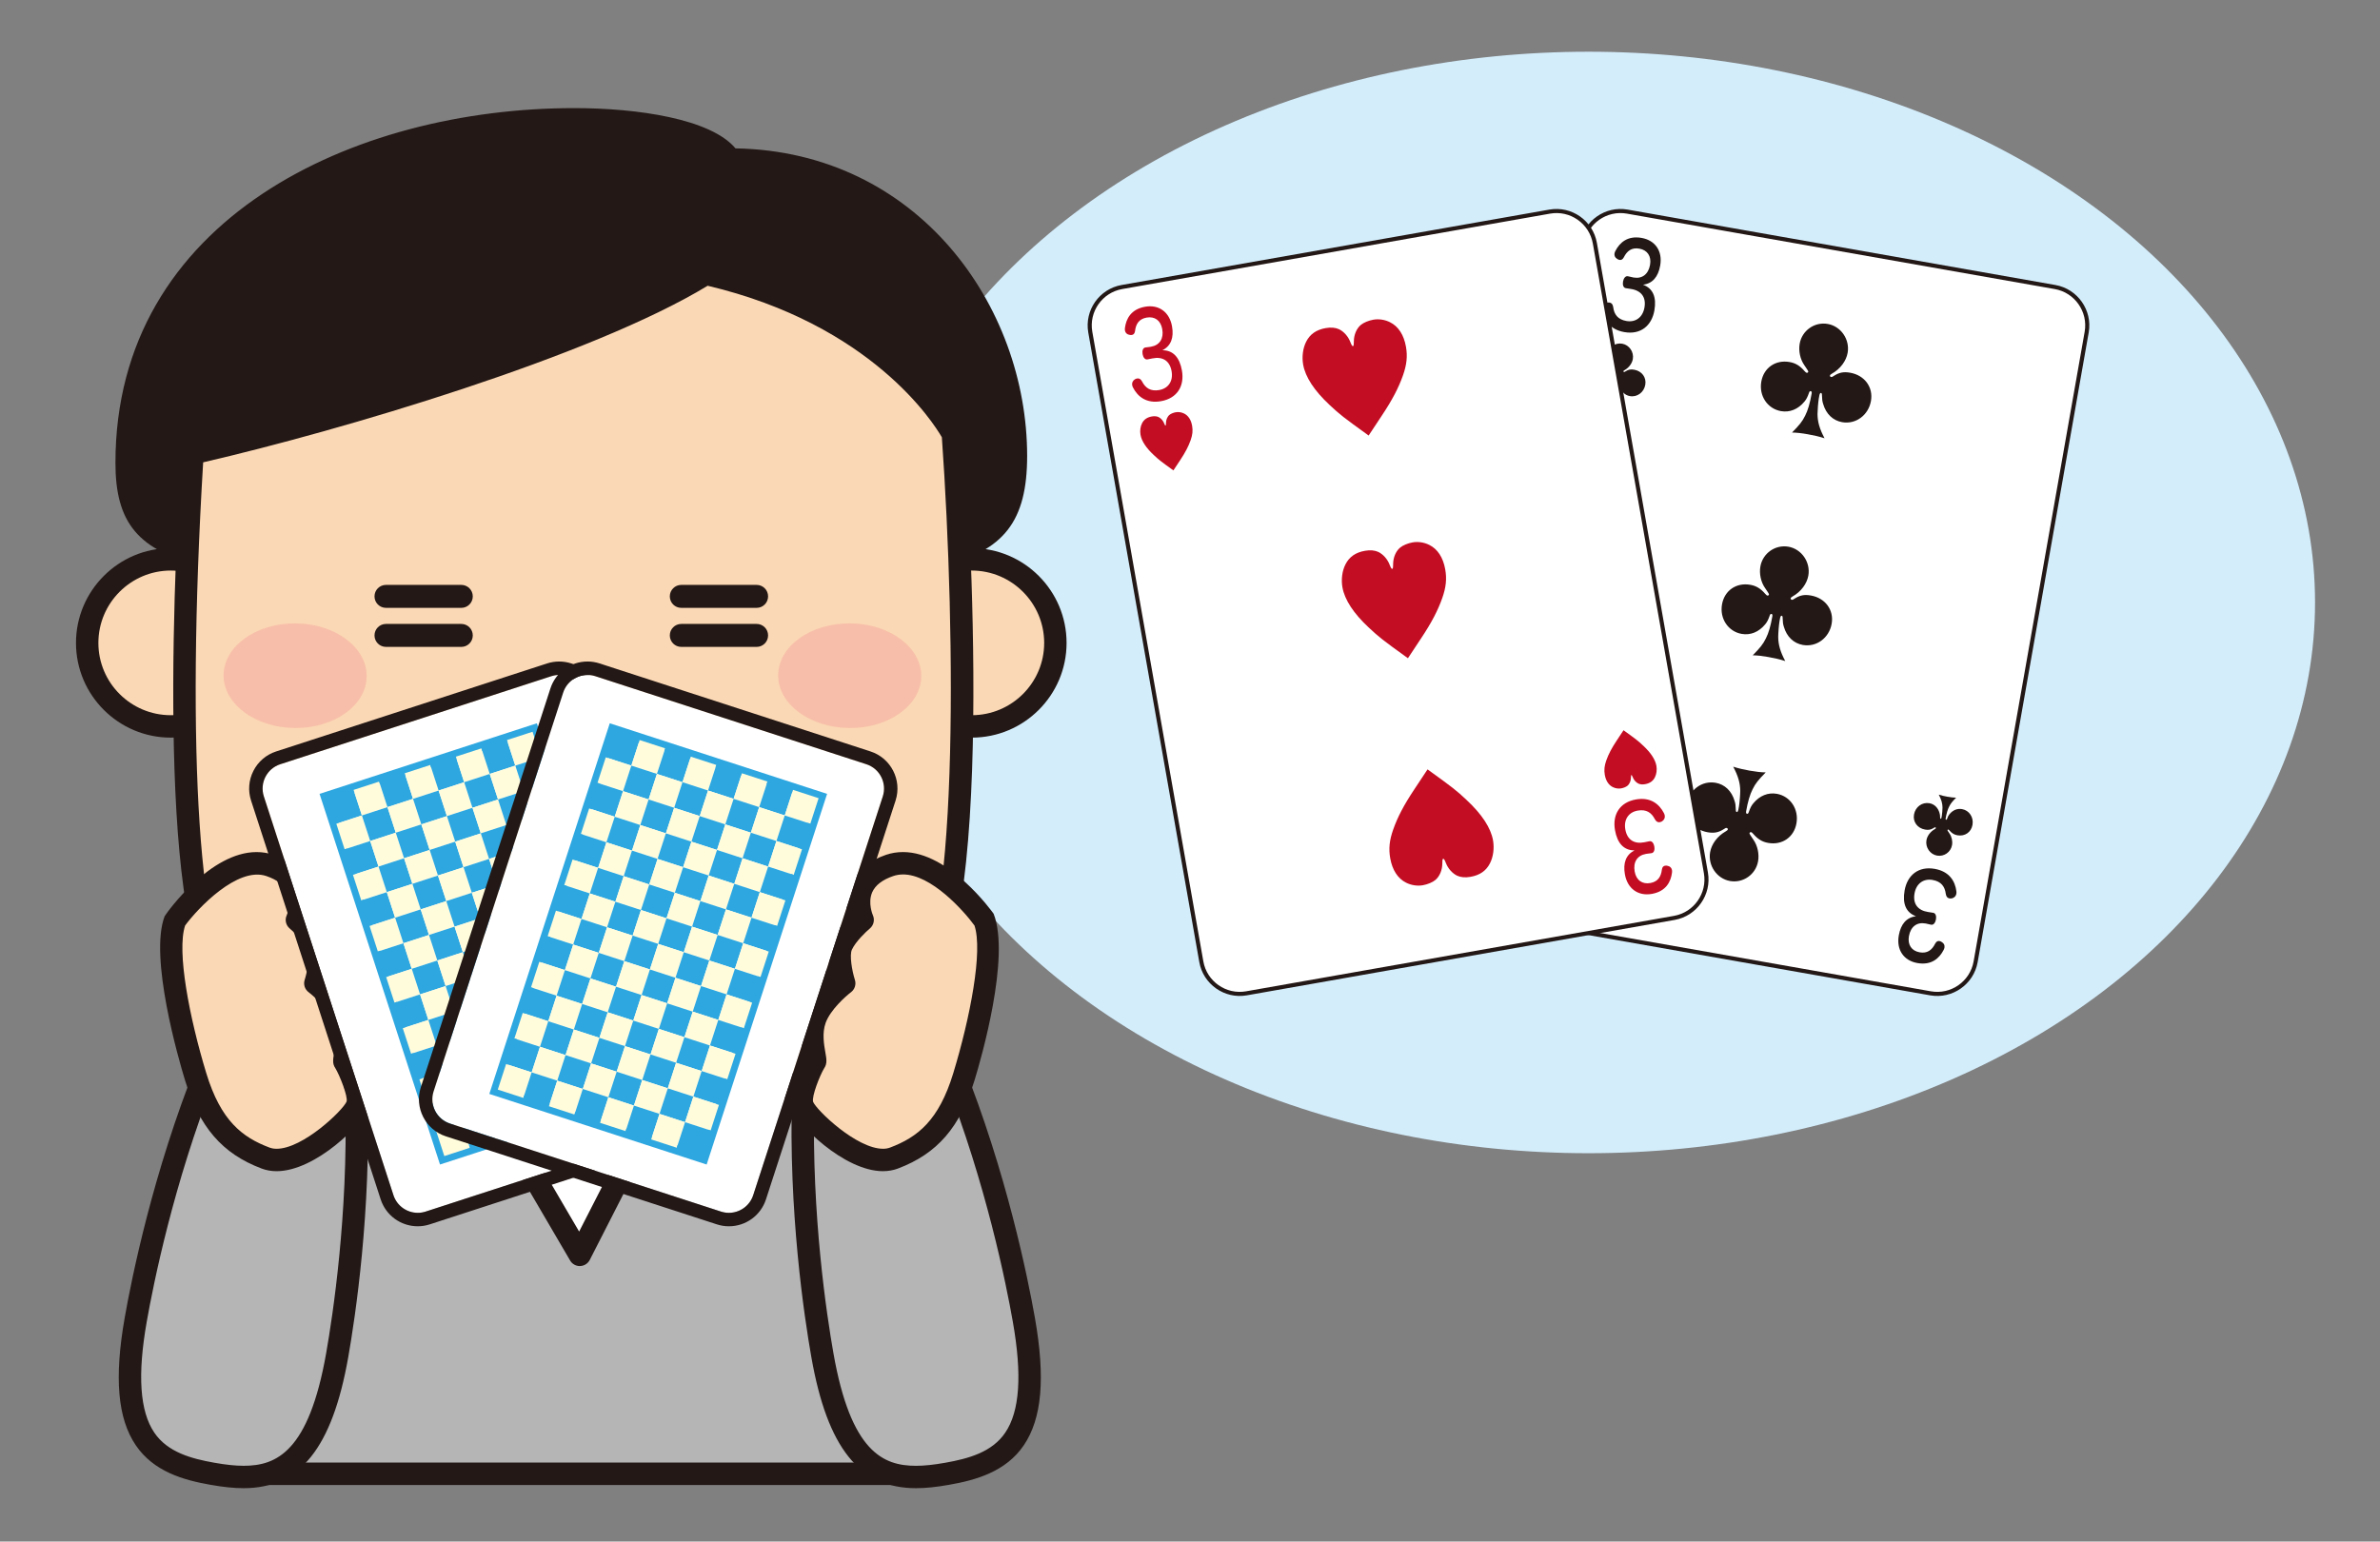 <?xml version="1.0" encoding="UTF-8"?>
<svg xmlns="http://www.w3.org/2000/svg" width="290.326" height="188.08" version="1.1" viewBox="0 0 290.326 188.08">
  <rect x="0" y="0" width="290.326" height="188.08" fill="#808080" stroke="none"/>
  <defs>
    <style>
      .cls-1 {
        fill: #c39b7a;
      }

      .cls-2 {
        fill: #c30d23;
      }

      .cls-3 {
        fill: #fff;
      }

      .cls-4 {
        fill: #d3edfb;
      }

      .cls-5 {
        fill: #2ea7e0;
      }

      .cls-6 {
        fill: #fbd8b5;
      }

      .cls-7 {
        fill: #f7bfa9;
      }

      .cls-8 {
        fill: #fffcdb;
      }

      .cls-9 {
        fill: #231815;
      }

      .cls-10 {
        fill: #b5b5b6;
      }

      .cls-11 {
        fill: #f8c5ac;
      }
    </style>
  </defs>
  <!-- Generator: Adobe Illustrator 28.6.0, SVG Export Plug-In . SVG Version: 1.2.0 Build 709)  -->
  <g>
    <g id="_レイヤー_3" data-name="レイヤー_3">
      <ellipse class="cls-4" cx="193.773" cy="73.504" rx="88.629" ry="67.193"/>
    </g>
    <g id="_レイヤー_2" data-name="レイヤー_2">
      <g>
        <path class="cls-10" d="M114.594,169.613c-3.34-29.457-12.27-51.793-43.865-51.793s-40.529,22.336-43.874,51.793l2.924,10.194h81.88l2.936-10.194Z"/>
        <path class="cls-9" d="M111.659,181.176H29.779c-.608,0-1.147-.404-1.314-.99l-2.919-10.195c-.051-.172-.067-.354-.047-.531,2.975-26.21,10.674-53.007,45.23-53.007s42.252,26.797,45.227,53.007c.02.178.004.36-.046.531l-2.937,10.195c-.166.586-.705.99-1.314.99ZM30.809,178.438h79.824l2.578-8.941c-3.004-26.167-10.277-50.309-42.482-50.309s-39.482,24.142-42.484,50.309l2.564,8.941Z"/>
      </g>
      <g>
        <g>
          <path class="cls-3" d="M89.465,122.052c-.918,1.708-10.039,14.039-10.039,14.039l-8.701,17.006-9.943-17.006-8.805-14.039,18.373-5.804,19.115,5.804Z"/>
          <path class="cls-9" d="M70.725,154.464c-.484,0-.935-.256-1.18-.678l-9.945-17.003-8.783-14.006c-.227-.359-.272-.801-.125-1.197.145-.395.468-.705.871-.834l18.373-5.802c.264-.081.542-.087.81-.004l19.116,5.802c.393.121.709.409.867.788.154.377.133.807-.059,1.168-.938,1.746-9.21,12.937-10.148,14.209l-8.581,16.812c-.229.444-.679.728-1.179.74-.014.004-.026.004-.038.004ZM54.075,122.822l7.861,12.543,8.71,14.889,7.561-14.786c3.012-4.09,7.229-9.877,9.123-12.636l-16.973-5.151-16.283,5.141Z"/>
        </g>
        <g>
          <path class="cls-3" d="M89.465,122.052c-.918,1.708-10.039,14.039-10.039,14.039l-8.701-10.85-9.943,10.85-8.805-14.039,18.373-5.804,19.115,5.804Z"/>
          <path class="cls-9" d="M60.782,137.46c-.043,0-.084-.002-.125-.007-.426-.04-.809-.273-1.035-.634l-8.805-14.042c-.227-.359-.272-.801-.125-1.197.145-.395.468-.705.871-.834l18.373-5.802c.264-.081.542-.087.81-.004l19.116,5.802c.393.121.709.409.867.788.154.377.133.807-.059,1.168-.938,1.746-9.21,12.937-10.148,14.209-.255.339-.645.544-1.072.553-.417.01-.826-.184-1.093-.514l-7.703-9.605-8.867,9.676c-.26.285-.627.443-1.006.443ZM70.725,123.873c.018,0,.029,0,.046.003.397.013.772.2,1.022.512l7.588,9.462c2.797-3.798,6.276-8.582,7.949-11.018l-16.973-5.151-16.283,5.141,6.911,11.026,8.729-9.531c.259-.284.626-.444,1.01-.444Z"/>
        </g>
      </g>
      <g>
        <path class="cls-9" d="M15.452,56.47c0,12.717,8.643,13.057,54.239,13.057s54.239.205,54.239-13.902c0-17.376-12.609-36.16-34.916-36.16C83.359,9.849,15.452,10.655,15.452,56.47Z"/>
        <path class="cls-9" d="M73.44,70.895h-3.749c-44.93,0-55.608,0-55.608-14.425,0-29.738,29.022-43.281,55.984-43.281,7.686,0,16.637,1.308,19.653,4.913,22.29.392,35.577,19.268,35.577,37.522,0,7.958-2.822,11.595-10.419,13.422-7.345,1.764-19.261,1.848-41.439,1.848ZM70.067,15.921c-19.779,0-53.247,8.542-53.247,40.548,0,10.967,6.64,11.688,52.871,11.688h3.749c21.965,0,33.756-.077,40.801-1.772,6.303-1.51,8.326-4.127,8.326-10.762,0-17.103-12.551-34.792-33.553-34.792-.484,0-.93-.257-1.176-.673-1.238-2.106-7.742-4.238-17.771-4.238Z"/>
      </g>
      <g>
        <g>
          <path class="cls-6" d="M31.03,78.44c0,5.631-4.571,10.186-10.198,10.186s-10.198-4.555-10.198-10.186,4.571-10.198,10.198-10.198,10.198,4.564,10.198,10.198Z"/>
          <path class="cls-9" d="M20.831,89.994c-6.378,0-11.561-5.185-11.561-11.554s5.184-11.566,11.561-11.566,11.562,5.189,11.562,11.566-5.184,11.554-11.562,11.554ZM20.831,69.61c-4.866,0-8.83,3.96-8.83,8.83s3.964,8.817,8.83,8.817,8.829-3.954,8.829-8.817-3.961-8.83-8.829-8.83Z"/>
        </g>
        <g>
          <path class="cls-6" d="M128.744,78.44c0,5.631-4.563,10.186-10.198,10.186s-10.198-4.555-10.198-10.186,4.567-10.198,10.198-10.198,10.198,4.564,10.198,10.198Z"/>
          <path class="cls-9" d="M118.545,89.994c-6.377,0-11.566-5.185-11.566-11.554s5.189-11.566,11.566-11.566,11.562,5.189,11.562,11.566-5.185,11.554-11.562,11.554ZM118.545,69.61c-4.868,0-8.83,3.96-8.83,8.83s3.962,8.817,8.83,8.817,8.83-3.954,8.83-8.817-3.963-8.83-8.83-8.83Z"/>
        </g>
      </g>
      <g>
        <path class="cls-6" d="M116.231,52.953s-7.225-14.242-29.906-19.493l-.393.039c-13.631,8.421-44.312,17.695-62.452,21.806-.713,11.468-3.316,61.247,4.885,65.987,6.858,3.957,22.778,6.498,41.567,6.674,18.795-.176,34.721-2.716,41.568-6.674,9.276-5.358,4.73-68.34,4.73-68.34Z"/>
        <path class="cls-9" d="M69.932,129.334h-.012c-19.037-.179-35.225-2.805-42.239-6.857-8.48-4.905-6.716-48.669-5.565-67.255.038-.607.468-1.115,1.06-1.249,16.501-3.739,47.929-12.919,62.04-21.635.175-.11.375-.177.579-.196l.388-.042c.15-.023.301-.006.451.026,23.041,5.337,30.51,19.602,30.82,20.209.078.161.129.336.141.52.472,6.534,4.325,63.997-5.41,69.622-7.007,4.048-23.194,6.678-42.234,6.857h-.018ZM24.782,56.409c-2.136,35.44-.434,60.984,4.268,63.699,6.631,3.829,22.297,6.317,40.883,6.491,18.595-.174,34.262-2.662,40.885-6.491,6.189-3.577,5.789-42.711,4.075-66.759-1.031-1.785-8.609-13.76-28.567-18.486-14.257,8.657-44.759,17.663-61.543,21.545Z"/>
      </g>
      <g>
        <path class="cls-7" d="M44.727,82.513c-.008,3.524-3.949,6.355-8.775,6.311-4.817-.044-8.701-2.938-8.68-6.44.024-3.544,3.958-6.363,8.779-6.334,4.835.033,8.713,2.93,8.676,6.463Z"/>
        <path class="cls-7" d="M112.381,82.513c-.021,3.524-3.959,6.355-8.776,6.311-4.826-.044-8.714-2.938-8.68-6.44.021-3.544,3.949-6.363,8.775-6.334,4.826.033,8.714,2.93,8.681,6.463Z"/>
      </g>
      <path class="cls-9" d="M69.695,94.152c-.755,0-1.368-.613-1.368-1.368v-2.957c0-.753.613-1.368,1.368-1.368s1.364.616,1.364,1.368v2.957c0,.755-.609,1.368-1.364,1.368Z"/>
      <g>
        <path class="cls-1" d="M97.198,105.787c-.567,0-1.098-.356-1.289-.92-1.951-5.637-8.191-7.415-8.25-7.433-.73-.2-1.159-.951-.959-1.677s.939-1.162,1.673-.959c.314.083,7.687,2.145,10.118,9.174.247.713-.133,1.491-.846,1.737-.146.05-.297.077-.447.077Z"/>
        <path class="cls-1" d="M42.2,105.787c-.15,0-.3-.027-.446-.077-.714-.246-1.093-1.024-.847-1.737,2.428-7.028,9.807-9.091,10.119-9.174.733-.201,1.477.233,1.672.959.201.726-.229,1.477-.959,1.677-.059.017-6.303,1.796-8.25,7.433-.192.564-.722.92-1.289.92Z"/>
      </g>
      <g>
        <path class="cls-11" d="M53.232,102.75s-.4,16.268,18.061,16.268,16.896-16.268,16.896-16.268h-34.957Z"/>
        <path class="cls-9" d="M71.292,120.386c-6.231,0-11.116-1.771-14.524-5.262-5.021-5.148-4.91-12.112-4.905-12.406.021-.74.626-1.335,1.368-1.335h34.957c.705,0,1.293.539,1.36,1.239.029.297.637,7.303-4.071,12.49-3.179,3.499-7.954,5.274-14.185,5.274ZM54.679,104.118c.226,2.046,1.048,6.038,4.065,9.116,2.875,2.93,7.097,4.414,12.548,4.414,5.418,0,9.505-1.463,12.145-4.356,2.837-3.108,3.341-7.166,3.404-9.175h-32.163Z"/>
      </g>
      <g>
        <g>
          <g>
            <path class="cls-10" d="M43.463,133.359c.389,12.085-.943,24.114-2.332,31.994-2.635,14.943-8.433,15.651-15.219,14.454-6.787-1.195-11.992-3.849-9.359-18.786,1.393-7.879,4.254-19.642,8.75-30.861l18.16,3.199Z"/>
            <path class="cls-9" d="M29.724,181.565c-1.168,0-2.452-.129-4.05-.413-3.273-.573-6.92-1.6-9.105-4.815-2.223-3.273-2.652-8.215-1.359-15.554.859-4.891,3.449-17.718,8.825-31.132.242-.601.859-.976,1.507-.836l18.16,3.199c.639.109,1.105.654,1.13,1.301.459,14.452-1.493,27.384-2.352,32.272-1.951,11.05-5.885,15.978-12.755,15.978ZM26.165,131.697c-5.009,12.801-7.44,24.88-8.266,29.562-1.147,6.501-.843,10.93.93,13.538,1.61,2.369,4.472,3.162,7.32,3.664,1.435.255,2.569.372,3.574.372,3.968,0,7.934-1.663,10.061-13.719.825-4.682,2.669-16.857,2.345-30.605l-15.964-2.813Z"/>
          </g>
          <g>
            <g>
              <path class="cls-6" d="M45.424,116.019s3.804,9.96,1.405,14.147c-2.398,4.198-6.761,7.752-9.413,4.451-2.653-3.299-5.411-12.265-4.113-14.968,1.293-2.696,9.597-7.074,12.121-3.631Z"/>
              <path class="cls-9" d="M39.918,137.28c-1.385,0-2.619-.623-3.57-1.806-2.728-3.396-5.932-12.972-4.279-16.418,1.193-2.477,6.456-5.672,10.415-5.672,2.235,0,3.432.992,4.046,1.827.07.096.129.207.171.319.417,1.083,3.958,10.699,1.313,15.316-1.694,2.967-4.834,6.434-8.096,6.434ZM42.484,116.119c-2.958,0-7.241,2.646-7.951,4.122-.888,1.858,1.318,10.254,3.946,13.52.567.707,1.093.788,1.439.788,1.644,0,4.051-2.129,5.723-5.06,1.659-2.899-.4-10.031-1.418-12.79-.205-.227-.664-.58-1.739-.58Z"/>
            </g>
            <g>
              <path class="cls-6" d="M45.511,112.201c1.122,2.793-.237,5.981-3.036,7.101-2.795,1.123-5.977-.234-7.103-3.03-1.123-2.806.229-5.986,3.026-7.103,2.812-1.131,5.991.223,7.112,3.033Z"/>
              <path class="cls-9" d="M40.444,121.064c-2.803,0-5.293-1.681-6.34-4.282-1.402-3.506.301-7.491,3.791-8.882,3.434-1.395,7.517.374,8.889,3.794.676,1.689.654,3.543-.062,5.222-.718,1.678-2.043,2.976-3.737,3.653-.812.328-1.668.496-2.54.496ZM40.448,110.135c-.521,0-1.039.101-1.535.3-2.094.839-3.111,3.227-2.274,5.329.822,2.041,3.268,3.103,5.327,2.269,1.014-.406,1.81-1.185,2.239-2.192.433-1.008.447-2.119.037-3.13-.625-1.564-2.113-2.576-3.795-2.576Z"/>
            </g>
            <g>
              <path class="cls-6" d="M21.361,112.275s6.066-8.55,11.566-6.688c5.507,1.873,3.292,6.645,3.292,6.645,0,0,1.847,1.534,2.556,3.059.705,1.512-.308,4.676-.308,4.676,0,0,2.715,2.042,3.553,4.367.844,2.315-.191,4.916.018,5.219.199.293,1.98,3.762,1.543,5.264-.443,1.504-7.137,7.993-11.17,6.48-4.029-1.517-6.774-4.121-8.551-9.96-1.777-5.834-3.938-15.316-2.499-19.06Z"/>
              <path class="cls-9" d="M33.737,142.89c-.643,0-1.252-.108-1.807-.317-4.809-1.806-7.611-5.048-9.38-10.842-.747-2.455-4.38-14.967-2.466-19.948.381-.607,5.568-7.826,11.212-7.826.709,0,1.405.112,2.069.336,2.102.714,3.52,1.895,4.208,3.514.651,1.523.468,3.051.218,4.008.688.661,1.689,1.747,2.223,2.899.659,1.416.312,3.524.008,4.761.968.851,2.6,2.495,3.287,4.397.701,1.927.342,3.946.15,5.03-.022.117-.041.222-.055.309.593,1.118,2.027,4.127,1.489,5.985-.542,1.836-6.369,7.695-11.157,7.695ZM22.583,112.917c-1.051,3.13.524,11.255,2.582,18.019,1.765,5.789,4.367,7.816,7.729,9.08.245.089.529.14.842.14,3.237,0,8.103-4.701,8.543-5.759.183-.627-.844-3.207-1.386-4.102-.366-.523-.267-1.087-.125-1.87.167-.95.422-2.384-.034-3.625-.575-1.598-2.424-3.243-3.085-3.744-.468-.348-.659-.955-.484-1.505.354-1.118.68-3.021.371-3.684-.472-1.016-1.743-2.212-2.194-2.586-.475-.398-.625-1.066-.361-1.625,0-.009.646-1.485.073-2.794-.376-.863-1.242-1.531-2.569-1.982-3.516-1.184-8.365,3.942-9.901,6.036Z"/>
            </g>
          </g>
        </g>
        <g>
          <g>
            <path class="cls-10" d="M97.991,133.359c-.387,12.085.939,24.114,2.332,31.994,2.631,14.943,8.434,15.651,15.219,14.454,6.787-1.195,11.992-3.849,9.357-18.786-1.39-7.879-4.256-19.642-8.752-30.861l-18.156,3.199Z"/>
            <path class="cls-9" d="M111.734,181.565h-.004c-6.874,0-10.808-4.928-12.755-15.978-.859-4.877-2.815-17.79-2.353-32.272.021-.646.492-1.191,1.13-1.301l18.16-3.199c.635-.144,1.265.235,1.502.836,5.385,13.441,7.967,26.248,8.83,31.132,1.293,7.339.863,12.28-1.359,15.554-2.185,3.216-5.83,4.242-9.105,4.815-1.598.284-2.881.413-4.046.413ZM99.325,134.511c-.324,13.774,1.52,25.933,2.345,30.605,2.123,12.056,6.089,13.719,10.061,13.719h.004c1.001,0,2.136-.117,3.571-.372,2.848-.502,5.71-1.295,7.314-3.664,1.777-2.608,2.078-7.037.931-13.538-.822-4.677-3.249-16.739-8.263-29.562l-15.963,2.813Z"/>
          </g>
          <g>
            <g>
              <path class="cls-6" d="M96.026,116.019s-3.804,9.96-1.4,14.147c2.397,4.198,6.757,7.752,9.408,4.451,2.654-3.299,5.414-12.265,4.117-14.968-1.297-2.696-9.601-7.074-12.125-3.631Z"/>
              <path class="cls-9" d="M101.536,137.28h0c-3.262,0-6.402-3.467-8.1-6.436-2.645-4.616.9-14.231,1.314-15.314.046-.112.104-.223.176-.319.608-.834,1.807-1.827,4.041-1.827,3.964,0,9.228,3.195,10.415,5.672,1.656,3.446-1.552,13.022-4.278,16.418-.952,1.183-2.186,1.806-3.567,1.806ZM97.232,116.699c-1.022,2.759-3.083,9.89-1.423,12.786,1.678,2.934,4.084,5.064,5.727,5.064.346,0,.868-.081,1.436-.788,2.628-3.27,4.838-11.662,3.949-13.52-.713-1.48-4.992-4.122-7.954-4.122-1.071,0-1.53.353-1.734.58Z"/>
            </g>
            <g>
              <path class="cls-6" d="M95.938,112.201c-1.121,2.793.238,5.981,3.041,7.101,2.796,1.123,5.977-.234,7.103-3.03,1.118-2.806-.232-5.986-3.033-7.103-2.807-1.131-5.984.223-7.111,3.033Z"/>
              <path class="cls-9" d="M101.01,121.064h0c-.871,0-1.727-.168-2.544-.496-1.689-.677-3.016-1.975-3.733-3.653-.721-1.679-.742-3.533-.062-5.224,1.373-3.42,5.447-5.176,8.889-3.792,3.486,1.391,5.188,5.377,3.791,8.88-1.046,2.603-3.532,4.284-6.34,4.284ZM101.002,110.135c-1.678,0-3.166,1.012-3.797,2.576-.404,1.011-.391,2.123.039,3.13.429,1.007,1.226,1.786,2.243,2.192,2.069.832,4.505-.227,5.327-2.272.834-2.1-.184-4.492-2.273-5.327-.497-.2-1.014-.3-1.539-.3Z"/>
            </g>
            <g>
              <path class="cls-6" d="M120.092,112.275s-6.065-8.55-11.565-6.688c-5.506,1.873-3.291,6.645-3.291,6.645,0,0-1.851,1.534-2.557,3.059-.705,1.512.305,4.676.305,4.676,0,0-2.716,2.042-3.554,4.367-.844,2.315.195,4.916-.018,5.219-.199.293-1.977,3.762-1.538,5.264.442,1.504,7.132,7.993,11.165,6.48,4.033-1.517,6.773-4.121,8.555-9.96,1.772-5.834,3.938-15.316,2.498-19.06Z"/>
              <path class="cls-9" d="M107.718,142.89h0c-4.788,0-10.616-5.864-11.159-7.69-.541-1.864.902-4.882,1.49-5.991-.012-.091-.033-.191-.055-.309-.191-1.084-.55-3.102.15-5.034.676-1.879,2.323-3.533,3.287-4.388-.305-1.239-.651-3.349.008-4.766.534-1.151,1.535-2.238,2.219-2.899-.245-.957-.434-2.485.218-4.008.691-1.618,2.11-2.799,4.208-3.514.663-.224,1.36-.336,2.073-.336,5.644,0,10.832,7.219,11.049,7.526,2.073,5.276-1.556,17.792-2.307,20.248-1.765,5.794-4.571,9.036-9.377,10.842-.558.209-1.163.317-1.805.317ZM110.158,106.687c-.413,0-.815.067-1.192.194-1.327.451-2.189,1.118-2.57,1.982-.567,1.31.076,2.786.084,2.8.25.561.1,1.225-.372,1.619-.45.374-1.718,1.57-2.189,2.582-.312.673.013,2.573.367,3.685.175.552-.017,1.157-.479,1.507-.662.503-2.52,2.159-3.09,3.739-.451,1.245-.197,2.679-.03,3.629.138.779.237,1.347-.146,1.903-.525.861-1.548,3.441-1.352,4.105.426,1.021,5.289,5.72,8.53,5.723h0c.312,0,.596-.051.841-.14,3.363-1.265,5.961-3.293,7.725-9.08,2.057-6.766,3.634-14.891,2.587-18.019-1.368-1.869-5.294-6.23-8.713-6.23Z"/>
            </g>
          </g>
        </g>
      </g>
      <g>
        <g>
          <g>
            <path class="cls-3" d="M51.92,147.819c-1.633.531-3.395-.366-3.925-2l-15.809-48.652c-.53-1.634.366-3.394,2.001-3.925l33.058-10.741c1.633-.531,3.395.366,3.925,2l15.809,48.651c.53,1.634-.367,3.395-2,3.926l-33.059,10.741Z"/>
            <path class="cls-9" d="M68.206,82.348c1.313,0,2.537.838,2.965,2.153l15.809,48.651c.53,1.634-.367,3.395-2,3.926l-33.059,10.741c-.318.104-.643.152-.96.152-1.314,0-2.538-.837-2.965-2.152l-15.809-48.652c-.53-1.634.366-3.394,2.001-3.925l33.058-10.741c.318-.104.642-.153.96-.153M68.206,80.709h0c-.498,0-.991.078-1.467.232l-33.059,10.741c-1.206.392-2.189,1.231-2.766,2.364-.577,1.132-.679,2.42-.287,3.627l15.809,48.652c.639,1.965,2.456,3.285,4.524,3.285.497,0,.991-.078,1.467-.233l33.058-10.74c2.494-.81,3.863-3.498,3.053-5.992l-15.808-48.651c-.638-1.965-2.456-3.285-4.524-3.285h0Z"/>
          </g>
          <g>
            <rect class="cls-3" x="45.892" y="91.632" width="27.381" height="47.056" transform="translate(-32.671 24.049) rotate(-18)"/>
            <rect class="cls-3" x="46.22" y="91.96" width="26.725" height="46.399" transform="translate(-32.669 24.047) rotate(-17.999)"/>
            <path class="cls-5" d="M53.675,142.076l-14.693-45.22,26.509-8.613,14.693,45.221-26.509,8.612ZM78.738,132.727l-13.983-43.037-24.326,7.904,13.984,43.038,24.325-7.904Z"/>
            <path class="cls-5" d="M64.965,89.276l1.012,3.118,1.014,3.119,1.014,3.119,1.013,3.119,1.015,3.118,1.013,3.119,1.014,3.119,1.013,3.119,1.014,3.118,1.014,3.119,1.013,3.119,1.014,3.119,1.013,3.118,1.014,3.119-3.118,1.013-3.12,1.014-3.117,1.014-3.12,1.013-3.118,1.014-3.119,1.013-3.118,1.014-3.118,1.014-1.014-3.118-1.014-3.12-1.014-3.118-1.012-3.118-1.014-3.119-1.014-3.118-1.014-3.119-1.014-3.119-1.013-3.119-1.013-3.118-1.014-3.119-1.014-3.118-1.014-3.119-1.014-3.118,3.119-1.013,3.119-1.014,3.118-1.013,3.119-1.014,3.118-1.013,3.119-1.014,3.118-1.013,3.12-1.013M65.281,88.656l-.468.152-3.119,1.013-3.118,1.013-3.12,1.013-3.118,1.013-3.119,1.014-3.118,1.013-3.119,1.013-3.118,1.014-.468.152.152.468,1.013,3.119,1.014,3.119,1.013,3.118,1.014,3.119,1.014,3.119,1.014,3.119,1.014,3.119,1.013,3.119,1.013,3.119,1.014,3.119,1.013,3.118,1.014,3.119,1.015,3.118,1.012,3.119.152.468.468-.152,3.119-1.014,3.118-1.013,3.119-1.014,3.118-1.013,3.12-1.014,3.117-1.014,3.119-1.013,3.119-1.015.467-.151-.15-.467-1.014-3.119-1.014-3.119-1.014-3.119-1.014-3.119-1.013-3.119-1.014-3.119-1.013-3.119-1.014-3.118-1.014-3.119-1.014-3.119-1.013-3.119-1.014-3.119-1.013-3.119-1.013-3.118-.152-.468h0Z"/>
          </g>
          <g>
            <g>
              <g>
                <g>
                  <g>
                    <rect class="cls-5" x="40.441" y="96.796" width="3.28" height="3.279" transform="translate(-28.352 17.815) rotate(-17.995)"/>
                    <rect class="cls-8" x="43.56" y="95.783" width="3.279" height="3.279" transform="translate(-27.894 18.737) rotate(-18.001)"/>
                    <rect class="cls-5" x="46.678" y="94.769" width="3.279" height="3.279" transform="translate(-27.421 19.643) rotate(-17.995)"/>
                    <rect class="cls-8" x="49.797" y="93.756" width="3.279" height="3.279" transform="translate(-26.963 20.565) rotate(-18.001)"/>
                    <rect class="cls-5" x="52.916" y="92.742" width="3.279" height="3.279" transform="translate(-26.498 21.481) rotate(-18.002)"/>
                    <rect class="cls-8" x="56.034" y="91.729" width="3.279" height="3.279" transform="translate(-26.031 22.394) rotate(-18.001)"/>
                    <rect class="cls-5" x="59.153" y="90.716" width="3.279" height="3.279" transform="translate(-25.558 23.299) rotate(-17.995)"/>
                    <rect class="cls-8" x="62.272" y="89.703" width="3.28" height="3.279" transform="translate(-25.109 24.235) rotate(-18.009)"/>
                  </g>
                  <rect class="cls-8" x="41.454" y="99.914" width="3.28" height="3.279" transform="translate(-29.279 18.292) rotate(-18.004)"/>
                  <rect class="cls-5" x="44.573" y="98.901" width="3.279" height="3.279" transform="translate(-28.817 19.211) rotate(-18.007)"/>
                  <rect class="cls-8" x="47.692" y="97.888" width="3.279" height="3.279" transform="translate(-28.33 20.105) rotate(-17.992)"/>
                  <rect class="cls-5" x="50.81" y="96.875" width="3.279" height="3.279" transform="translate(-27.87 21.024) rotate(-17.996)"/>
                  <rect class="cls-8" x="53.929" y="95.861" width="3.28" height="3.279" transform="translate(-27.415 21.95) rotate(-18.004)"/>
                  <rect class="cls-5" x="57.048" y="94.848" width="3.279" height="3.279" transform="translate(-26.945 22.859) rotate(-18.001)"/>
                  <rect class="cls-8" x="60.166" y="93.835" width="3.279" height="3.279" transform="translate(-26.477 23.77) rotate(-17.999)"/>
                  <rect class="cls-5" x="63.285" y="92.821" width="3.279" height="3.279" transform="translate(-26.017 24.692) rotate(-18.004)"/>
                </g>
                <g>
                  <g>
                    <rect class="cls-5" x="42.468" y="103.033" width="3.279" height="3.279" transform="translate(-30.188 18.754) rotate(-18.001)"/>
                    <rect class="cls-8" x="45.587" y="102.019" width="3.279" height="3.279" transform="translate(-29.71 19.657) rotate(-17.992)"/>
                    <rect class="cls-5" x="48.705" y="101.006" width="3.279" height="3.279" transform="translate(-29.273 20.598) rotate(-18.012)"/>
                    <rect class="cls-8" x="51.824" y="99.993" width="3.28" height="3.279" transform="translate(-28.78 21.486) rotate(-17.994)"/>
                    <rect class="cls-5" x="54.943" y="98.98" width="3.279" height="3.279" transform="translate(-28.325 22.411) rotate(-18.001)"/>
                    <rect class="cls-8" x="58.061" y="97.966" width="3.279" height="3.279" transform="translate(-27.852 23.316) rotate(-17.995)"/>
                    <rect class="cls-5" x="61.18" y="96.953" width="3.279" height="3.279" transform="translate(-27.394 24.239) rotate(-18.001)"/>
                    <rect class="cls-8" x="64.298" y="95.94" width="3.28" height="3.279" transform="translate(-26.92 25.144) rotate(-17.995)"/>
                  </g>
                  <rect class="cls-8" x="43.482" y="106.151" width="3.278" height="3.28" transform="translate(-31.11 19.227) rotate(-18.006)"/>
                  <rect class="cls-5" x="46.599" y="105.138" width="3.279" height="3.279" transform="translate(-30.638 20.135) rotate(-18.002)"/>
                  <rect class="cls-8" x="49.718" y="104.125" width="3.28" height="3.279" transform="translate(-30.163 21.041) rotate(-17.996)"/>
                  <rect class="cls-5" x="52.837" y="103.111" width="3.279" height="3.28" transform="translate(-29.704 21.962) rotate(-18.001)"/>
                  <rect class="cls-8" x="55.956" y="102.098" width="3.279" height="3.28" transform="translate(-29.232 22.869) rotate(-17.996)"/>
                  <rect class="cls-5" x="59.074" y="101.085" width="3.279" height="3.279" transform="translate(-28.784 23.803) rotate(-18.009)"/>
                  <rect class="cls-8" x="62.193" y="100.072" width="3.279" height="3.279" transform="translate(-28.31 24.707) rotate(-18.002)"/>
                  <rect class="cls-5" x="65.312" y="99.059" width="3.279" height="3.279" transform="translate(-27.83 25.605) rotate(-17.992)"/>
                </g>
              </g>
              <g>
                <g>
                  <g>
                    <rect class="cls-5" x="44.495" y="109.271" width="3.278" height="3.279" transform="translate(-32.003 19.674) rotate(-17.992)"/>
                    <rect class="cls-8" x="47.612" y="108.257" width="3.28" height="3.279" transform="translate(-31.569 20.616) rotate(-18.012)"/>
                    <rect class="cls-5" x="50.732" y="107.244" width="3.28" height="3.279" transform="translate(-31.063 21.494) rotate(-17.987)"/>
                    <rect class="cls-8" x="53.851" y="106.23" width="3.279" height="3.279" transform="translate(-30.629 22.439) rotate(-18.008)"/>
                    <rect class="cls-5" x="56.969" y="105.217" width="3.279" height="3.279" transform="translate(-30.153 23.342) rotate(-18.001)"/>
                    <rect class="cls-8" x="60.088" y="104.204" width="3.279" height="3.279" transform="translate(-29.68 24.248) rotate(-17.996)"/>
                    <rect class="cls-5" x="63.206" y="103.19" width="3.28" height="3.279" transform="translate(-29.225 25.175) rotate(-18.003)"/>
                    <rect class="cls-8" x="66.325" y="102.177" width="3.279" height="3.279" transform="translate(-28.749 26.076) rotate(-17.996)"/>
                  </g>
                  <rect class="cls-8" x="45.508" y="112.389" width="3.279" height="3.279" transform="translate(-32.919 20.141) rotate(-17.994)"/>
                  <rect class="cls-5" x="48.626" y="111.375" width="3.28" height="3.279" transform="translate(-32.457 21.058) rotate(-17.996)"/>
                  <rect class="cls-8" x="51.745" y="110.362" width="3.279" height="3.279" transform="translate(-31.999 21.979) rotate(-18.001)"/>
                  <rect class="cls-5" x="54.864" y="109.349" width="3.279" height="3.279" transform="translate(-31.525 22.886) rotate(-17.996)"/>
                  <rect class="cls-8" x="57.983" y="108.335" width="3.279" height="3.279" transform="translate(-31.079 23.821) rotate(-18.009)"/>
                  <rect class="cls-5" x="61.101" y="107.322" width="3.28" height="3.279" transform="translate(-30.592 24.711) rotate(-17.994)"/>
                  <rect class="cls-8" x="64.22" y="106.309" width="3.279" height="3.279" transform="translate(-30.135 25.636) rotate(-18.001)"/>
                  <rect class="cls-5" x="67.339" y="105.296" width="3.28" height="3.279" transform="translate(-29.674 26.556) rotate(-18.004)"/>
                </g>
                <g>
                  <g>
                    <rect class="cls-5" x="46.521" y="115.507" width="3.28" height="3.279" transform="translate(-33.85 20.622) rotate(-18.004)"/>
                    <rect class="cls-8" x="49.64" y="114.494" width="3.279" height="3.279" transform="translate(-33.365 21.519) rotate(-17.992)"/>
                    <rect class="cls-5" x="52.759" y="113.481" width="3.279" height="3.279" transform="translate(-32.905 22.438) rotate(-17.996)"/>
                    <rect class="cls-8" x="55.877" y="112.468" width="3.279" height="3.279" transform="translate(-32.444 23.357) rotate(-17.999)"/>
                    <rect class="cls-5" x="58.996" y="111.454" width="3.279" height="3.279" transform="translate(-31.987 24.279) rotate(-18.004)"/>
                    <rect class="cls-8" x="62.115" y="110.441" width="3.279" height="3.279" transform="translate(-31.495 25.165) rotate(-17.987)"/>
                    <rect class="cls-5" x="65.234" y="109.428" width="3.279" height="3.279" transform="translate(-31.062 26.116) rotate(-18.009)"/>
                    <rect class="cls-8" x="68.352" y="108.414" width="3.28" height="3.279" transform="translate(-30.589 27.022) rotate(-18.004)"/>
                  </g>
                  <rect class="cls-8" x="47.534" y="118.626" width="3.28" height="3.28" transform="translate(-34.75 21.076) rotate(-17.996)"/>
                  <rect class="cls-5" x="50.654" y="117.613" width="3.279" height="3.28" transform="translate(-34.29 21.994) rotate(-17.999)"/>
                  <rect class="cls-8" x="53.772" y="116.6" width="3.279" height="3.279" transform="translate(-33.855 22.938) rotate(-18.018)"/>
                  <rect class="cls-5" x="56.89" y="115.586" width="3.279" height="3.279" transform="translate(-33.352 23.816) rotate(-17.995)"/>
                  <rect class="cls-8" x="60.009" y="114.573" width="3.28" height="3.279" transform="translate(-32.888 24.731) rotate(-17.996)"/>
                  <rect class="cls-5" x="63.128" y="113.56" width="3.279" height="3.279" transform="translate(-32.427 25.651) rotate(-17.999)"/>
                  <rect class="cls-8" x="66.247" y="112.547" width="3.279" height="3.279" transform="translate(-31.965 26.569) rotate(-18.001)"/>
                  <rect class="cls-5" x="69.365" y="111.533" width="3.28" height="3.279" transform="translate(-31.49 27.472) rotate(-17.995)"/>
                </g>
              </g>
            </g>
            <g>
              <g>
                <g>
                  <rect class="cls-5" x="48.548" y="121.745" width="3.279" height="3.279" transform="translate(-35.667 21.544) rotate(-17.998)"/>
                  <rect class="cls-8" x="51.666" y="120.732" width="3.28" height="3.279" transform="translate(-35.203 22.46) rotate(-17.999)"/>
                  <rect class="cls-5" x="54.785" y="119.718" width="3.279" height="3.279" transform="translate(-34.741 23.377) rotate(-18.001)"/>
                  <rect class="cls-8" x="57.904" y="118.705" width="3.28" height="3.28" transform="translate(-34.263 24.279) rotate(-17.994)"/>
                  <rect class="cls-5" x="61.023" y="117.691" width="3.28" height="3.28" transform="translate(-33.801 25.197) rotate(-17.996)"/>
                  <rect class="cls-8" x="64.142" y="116.678" width="3.279" height="3.279" transform="translate(-33.37 26.148) rotate(-18.017)"/>
                  <rect class="cls-5" x="67.26" y="115.665" width="3.279" height="3.279" transform="translate(-32.879 27.034) rotate(-18.001)"/>
                  <rect class="cls-8" x="70.378" y="114.652" width="3.28" height="3.279" transform="translate(-32.401 27.935) rotate(-17.994)"/>
                </g>
                <rect class="cls-8" x="49.562" y="124.863" width="3.278" height="3.279" transform="translate(-36.599 22.025) rotate(-18.007)"/>
                <rect class="cls-5" x="52.679" y="123.85" width="3.28" height="3.279" transform="translate(-36.107 22.916) rotate(-17.993)"/>
                <rect class="cls-8" x="55.799" y="122.837" width="3.279" height="3.279" transform="translate(-35.66 23.847) rotate(-18.003)"/>
                <rect class="cls-5" x="58.917" y="121.824" width="3.279" height="3.279" transform="translate(-35.213 24.78) rotate(-18.014)"/>
                <rect class="cls-8" x="62.036" y="120.811" width="3.28" height="3.279" transform="translate(-34.692 25.639) rotate(-17.982)"/>
                <rect class="cls-5" x="65.155" y="119.797" width="3.279" height="3.279" transform="translate(-34.269 26.597) rotate(-18.007)"/>
                <rect class="cls-8" x="68.273" y="118.783" width="3.279" height="3.28" transform="translate(-33.784 27.49) rotate(-17.996)"/>
                <rect class="cls-5" x="71.392" y="117.77" width="3.28" height="3.279" transform="translate(-33.332 28.42) rotate(-18.004)"/>
              </g>
              <g>
                <g>
                  <rect class="cls-5" x="50.574" y="127.982" width="3.279" height="3.279" transform="translate(-37.475 22.459) rotate(-17.987)"/>
                  <rect class="cls-8" x="53.693" y="126.969" width="3.279" height="3.279" transform="translate(-37.041 23.4) rotate(-18.004)"/>
                  <rect class="cls-5" x="56.812" y="125.956" width="3.28" height="3.279" transform="translate(-36.572 24.311) rotate(-18.002)"/>
                  <rect class="cls-8" x="59.931" y="124.942" width="3.278" height="3.279" transform="translate(-36.09 25.209) rotate(-17.993)"/>
                  <rect class="cls-5" x="63.049" y="123.929" width="3.28" height="3.28" transform="translate(-35.614 26.113) rotate(-17.987)"/>
                  <rect class="cls-8" x="66.168" y="122.916" width="3.279" height="3.28" transform="translate(-35.187 27.067) rotate(-18.009)"/>
                  <rect class="cls-5" x="69.286" y="121.902" width="3.28" height="3.279" transform="translate(-34.711 27.97) rotate(-18.003)"/>
                  <rect class="cls-8" x="72.406" y="120.889" width="3.279" height="3.279" transform="translate(-34.241 28.88) rotate(-18.001)"/>
                </g>
                <rect class="cls-8" x="51.587" y="131.101" width="3.279" height="3.279" transform="translate(-38.39 22.925) rotate(-17.987)"/>
                <rect class="cls-5" x="54.706" y="130.088" width="3.28" height="3.279" transform="translate(-37.955 23.865) rotate(-18.003)"/>
                <rect class="cls-8" x="57.825" y="129.074" width="3.279" height="3.279" transform="translate(-37.478 24.769) rotate(-17.998)"/>
                <rect class="cls-5" x="60.944" y="128.061" width="3.28" height="3.279" transform="translate(-37.014 25.685) rotate(-17.999)"/>
                <rect class="cls-8" x="64.063" y="127.048" width="3.279" height="3.279" transform="translate(-36.537 26.588) rotate(-17.992)"/>
                <rect class="cls-5" x="67.181" y="126.035" width="3.279" height="3.279" transform="translate(-36.089 27.52) rotate(-18.002)"/>
                <rect class="cls-8" x="70.3" y="125.021" width="3.28" height="3.279" transform="translate(-35.626 28.437) rotate(-18.004)"/>
                <rect class="cls-5" x="73.419" y="124.008" width="3.279" height="3.279" transform="translate(-35.141 29.329) rotate(-17.992)"/>
              </g>
            </g>
            <g>
              <g>
                <rect class="cls-5" x="52.601" y="134.219" width="3.28" height="3.28" transform="translate(-39.336 23.417) rotate(-18.004)"/>
                <rect class="cls-8" x="55.72" y="133.206" width="3.279" height="3.279" transform="translate(-38.89 24.349) rotate(-18.014)"/>
                <rect class="cls-5" x="58.838" y="132.193" width="3.278" height="3.279" transform="translate(-38.373 25.217) rotate(-17.987)"/>
                <rect class="cls-8" x="61.956" y="131.18" width="3.28" height="3.28" transform="translate(-37.934 26.156) rotate(-18.002)"/>
                <rect class="cls-5" x="65.076" y="130.166" width="3.279" height="3.279" transform="translate(-37.472 27.075) rotate(-18.004)"/>
                <rect class="cls-8" x="68.195" y="129.153" width="3.28" height="3.279" transform="translate(-36.976 27.957) rotate(-17.987)"/>
                <rect class="cls-5" x="71.314" y="128.14" width="3.279" height="3.28" transform="translate(-36.55 28.914) rotate(-18.009)"/>
                <rect class="cls-8" x="74.432" y="127.126" width="3.279" height="3.279" transform="translate(-36.08 29.824) rotate(-18.007)"/>
              </g>
              <rect class="cls-8" x="53.614" y="137.339" width="3.279" height="3.279" transform="translate(-40.257 23.889) rotate(-18.007)"/>
              <rect class="cls-5" x="56.733" y="136.325" width="3.278" height="3.279" transform="translate(-39.794 24.806) rotate(-18.009)"/>
              <rect class="cls-8" x="59.851" y="135.312" width="3.279" height="3.279" transform="translate(-39.286 25.682) rotate(-17.987)"/>
              <rect class="cls-5" x="62.97" y="134.299" width="3.279" height="3.279" transform="translate(-38.862 26.635) rotate(-18.009)"/>
              <rect class="cls-8" x="66.089" y="133.285" width="3.28" height="3.279" transform="translate(-38.345 27.5) rotate(-17.982)"/>
              <rect class="cls-5" x="69.208" y="132.272" width="3.279" height="3.279" transform="translate(-37.937 28.471) rotate(-18.013)"/>
              <rect class="cls-8" x="72.326" y="131.259" width="3.28" height="3.279" transform="translate(-37.445 29.359) rotate(-17.999)"/>
              <rect class="cls-5" x="75.446" y="130.245" width="3.279" height="3.279" transform="translate(-36.968 30.26) rotate(-17.992)"/>
            </g>
          </g>
        </g>
        <g>
          <g>
            <path class="cls-3" d="M54.895,137.078c-1.634-.531-2.53-2.291-2-3.925l15.808-48.652c.531-1.633,2.292-2.531,3.926-2l33.058,10.741c1.635.531,2.531,2.292,2.001,3.926l-15.808,48.652c-.531,1.634-2.293,2.531-3.927,2l-33.058-10.741Z"/>
            <path class="cls-9" d="M71.667,82.348c.319,0,.642.049.961.153l33.058,10.741c1.635.531,2.531,2.292,2.001,3.926l-15.808,48.652c-.428,1.315-1.652,2.152-2.967,2.152-.318,0-.641-.049-.96-.152l-33.058-10.741c-1.634-.531-2.53-2.291-2-3.925l15.808-48.652c.428-1.315,1.651-2.153,2.965-2.153M71.668,80.708h0c-2.068,0-3.886,1.32-4.525,3.286l-15.807,48.652c-.81,2.494.56,5.181,3.052,5.991l33.058,10.74c.477.155.971.234,1.467.234,2.068,0,3.887-1.321,4.525-3.285l15.809-48.653c.809-2.494-.561-5.182-3.053-5.992l-33.059-10.741c-.476-.154-.969-.233-1.467-.233h0Z"/>
          </g>
          <g>
            <rect class="cls-3" x="56.763" y="101.469" width="47.056" height="27.381" transform="translate(-54.043 155.936) rotate(-72)"/>
            <rect class="cls-3" x="57.091" y="101.797" width="46.4" height="26.726" transform="translate(-54.044 155.933) rotate(-71.999)"/>
            <path class="cls-5" d="M59.69,133.464l14.693-45.221,26.51,8.613-14.693,45.221-26.51-8.613ZM85.461,140.631l13.984-43.038-24.326-7.903-13.984,43.037,24.326,7.904Z"/>
            <path class="cls-5" d="M99.86,97.383l-1.014,3.118-1.014,3.119-1.014,3.118-1.014,3.119-1.012,3.118-1.014,3.119-1.014,3.119-1.014,3.119-1.013,3.118-1.014,3.119-1.013,3.119-1.014,3.118-1.014,3.118-1.013,3.119-3.119-1.014-3.119-1.014-3.118-1.013-3.119-1.014-3.119-1.013-3.117-1.014-3.119-1.013-3.119-1.014,1.014-3.119,1.014-3.119,1.012-3.118,1.014-3.119,1.014-3.119,1.014-3.119,1.014-3.119,1.013-3.119,1.013-3.119,1.014-3.118,1.014-3.119,1.013-3.119,1.014-3.118,1.013-3.118,3.119,1.013,3.119,1.013,3.119,1.014,3.117,1.013,3.119,1.014,3.119,1.013,3.119,1.013,3.119,1.014M100.479,97.067l-.468-.152-3.119-1.014-3.118-1.013-3.119-1.014-3.118-1.013-3.119-1.014-3.118-1.013-3.119-1.013-3.119-1.013-.467-.152-.152.468-1.014,3.119-1.014,3.119-1.013,3.119-1.014,3.119-1.013,3.119-1.014,3.119-1.014,3.119-1.014,3.119-1.013,3.118-1.014,3.12-1.014,3.119-1.013,3.118-1.014,3.119-1.014,3.118-.15.468.467.151,3.119,1.015,3.118,1.013,3.119,1.014,3.118,1.014,3.119,1.013,3.119,1.015,3.118,1.013,3.119,1.013.468.152.152-.468,1.013-3.119,1.014-3.118,1.013-3.119,1.014-3.118,1.014-3.119,1.014-3.119,1.012-3.118,1.014-3.119,1.014-3.119,1.013-3.118,1.015-3.119,1.013-3.119,1.013-3.119,1.014-3.118.152-.468h0Z"/>
          </g>
          <g>
            <g>
              <g>
                <g>
                  <g>
                    <rect class="cls-5" x="74.322" y="89.702" width="3.279" height="3.28" transform="translate(-34.386 135.352) rotate(-71.996)"/>
                    <rect class="cls-8" x="77.441" y="90.716" width="3.28" height="3.279" transform="translate(-33.199 139.009) rotate(-71.991)"/>
                    <rect class="cls-5" x="80.56" y="91.729" width="3.28" height="3.28" transform="translate(-31.997 142.701) rotate(-72.004)"/>
                    <rect class="cls-8" x="83.678" y="92.743" width="3.279" height="3.278" transform="translate(-30.802 146.374) rotate(-72.008)"/>
                    <rect class="cls-5" x="86.797" y="93.755" width="3.279" height="3.28" transform="translate(-29.612 150.037) rotate(-72.006)"/>
                    <rect class="cls-8" x="89.916" y="94.769" width="3.279" height="3.279" transform="translate(-28.436 153.672) rotate(-71.991)"/>
                    <rect class="cls-5" x="93.035" y="95.782" width="3.279" height="3.28" transform="translate(-27.231 157.366) rotate(-72.004)"/>
                    <rect class="cls-8" x="96.154" y="96.795" width="3.279" height="3.28" transform="translate(-26.039 161.034) rotate(-72.005)"/>
                  </g>
                  <rect class="cls-8" x="73.309" y="92.821" width="3.279" height="3.28" transform="translate(-38.058 136.528) rotate(-71.988)"/>
                  <rect class="cls-5" x="76.428" y="93.835" width="3.279" height="3.279" transform="translate(-36.848 140.243) rotate(-72.013)"/>
                  <rect class="cls-8" x="79.547" y="94.848" width="3.278" height="3.279" transform="translate(-35.666 143.886) rotate(-72.001)"/>
                  <rect class="cls-5" x="82.666" y="95.861" width="3.279" height="3.279" transform="translate(-34.479 147.541) rotate(-71.996)"/>
                  <rect class="cls-8" x="85.784" y="96.874" width="3.279" height="3.279" transform="translate(-33.292 151.197) rotate(-71.991)"/>
                  <rect class="cls-5" x="88.902" y="97.888" width="3.28" height="3.279" transform="translate(-32.094 154.88) rotate(-71.999)"/>
                  <rect class="cls-8" x="92.021" y="98.901" width="3.279" height="3.28" transform="translate(-30.904 158.544) rotate(-71.998)"/>
                  <rect class="cls-5" x="95.14" y="99.914" width="3.28" height="3.28" transform="translate(-29.706 162.224) rotate(-72.004)"/>
                </g>
                <g>
                  <g>
                    <rect class="cls-5" x="72.296" y="95.94" width="3.279" height="3.279" transform="translate(-41.722 137.724) rotate(-71.991)"/>
                    <rect class="cls-8" x="75.414" y="96.953" width="3.279" height="3.279" transform="translate(-40.521 141.417) rotate(-72.004)"/>
                    <rect class="cls-5" x="78.533" y="97.966" width="3.279" height="3.279" transform="translate(-39.322 145.102) rotate(-72.013)"/>
                    <rect class="cls-8" x="81.652" y="98.979" width="3.279" height="3.279" transform="translate(-38.155 148.707) rotate(-71.984)"/>
                    <rect class="cls-5" x="84.771" y="99.993" width="3.279" height="3.279" transform="translate(-36.939 152.436) rotate(-72.013)"/>
                    <rect class="cls-8" x="87.889" y="101.007" width="3.279" height="3.279" transform="translate(-35.776 156.035) rotate(-71.982)"/>
                    <rect class="cls-5" x="91.008" y="102.02" width="3.279" height="3.279" transform="translate(-34.561 159.757) rotate(-72.008)"/>
                    <rect class="cls-8" x="94.127" y="103.033" width="3.279" height="3.28" transform="translate(-33.372 163.416) rotate(-72.004)"/>
                  </g>
                  <rect class="cls-8" x="71.282" y="99.058" width="3.279" height="3.279" transform="translate(-45.373 138.961) rotate(-72.013)"/>
                  <rect class="cls-5" x="74.401" y="100.072" width="3.279" height="3.279" transform="translate(-44.196 142.583) rotate(-71.992)"/>
                  <rect class="cls-8" x="77.52" y="101.085" width="3.28" height="3.279" transform="translate(-42.999 146.265) rotate(-71.999)"/>
                  <rect class="cls-5" x="80.638" y="102.098" width="3.28" height="3.279" transform="translate(-41.811 149.925) rotate(-71.997)"/>
                  <rect class="cls-8" x="83.757" y="103.112" width="3.28" height="3.28" transform="translate(-40.613 153.608) rotate(-72.004)"/>
                  <rect class="cls-5" x="86.876" y="104.125" width="3.279" height="3.279" transform="translate(-39.421 157.275) rotate(-72.004)"/>
                  <rect class="cls-8" x="89.995" y="105.139" width="3.279" height="3.279" transform="translate(-38.235 160.93) rotate(-71.999)"/>
                  <rect class="cls-5" x="93.113" y="106.152" width="3.279" height="3.279" transform="translate(-37.05 164.58) rotate(-71.993)"/>
                </g>
              </g>
              <g>
                <g>
                  <g>
                    <rect class="cls-5" x="70.269" y="102.177" width="3.279" height="3.28" transform="translate(-49.05 140.116) rotate(-71.996)"/>
                    <rect class="cls-8" x="73.388" y="103.19" width="3.279" height="3.279" transform="translate(-47.853 143.801) rotate(-72.005)"/>
                    <rect class="cls-5" x="76.507" y="104.204" width="3.279" height="3.279" transform="translate(-46.66 147.473) rotate(-72.007)"/>
                    <rect class="cls-8" x="79.625" y="105.217" width="3.279" height="3.279" transform="translate(-45.481 151.103) rotate(-71.991)"/>
                    <rect class="cls-5" x="82.744" y="106.23" width="3.279" height="3.28" transform="translate(-44.292 154.766) rotate(-71.989)"/>
                    <rect class="cls-8" x="85.863" y="107.244" width="3.279" height="3.279" transform="translate(-43.073 158.505) rotate(-72.021)"/>
                    <rect class="cls-5" x="88.982" y="108.257" width="3.279" height="3.279" transform="translate(-41.909 162.1) rotate(-71.991)"/>
                    <rect class="cls-8" x="92.1" y="109.27" width="3.279" height="3.28" transform="translate(-40.7 165.811) rotate(-72.01)"/>
                  </g>
                  <rect class="cls-8" x="69.256" y="105.296" width="3.279" height="3.279" transform="translate(-52.72 141.295) rotate(-71.991)"/>
                  <rect class="cls-5" x="72.374" y="106.309" width="3.279" height="3.28" transform="translate(-51.52 144.993) rotate(-72.005)"/>
                  <rect class="cls-8" x="75.493" y="107.322" width="3.28" height="3.279" transform="translate(-50.333 148.643) rotate(-71.998)"/>
                  <rect class="cls-5" x="78.612" y="108.336" width="3.279" height="3.279" transform="translate(-49.134 152.332) rotate(-72.008)"/>
                  <rect class="cls-8" x="81.73" y="109.349" width="3.279" height="3.279" transform="translate(-47.95 155.979) rotate(-71.999)"/>
                  <rect class="cls-5" x="84.849" y="110.362" width="3.279" height="3.279" transform="translate(-46.754 159.657) rotate(-72.004)"/>
                  <rect class="cls-8" x="87.968" y="111.375" width="3.279" height="3.279" transform="translate(-45.57 163.304) rotate(-71.996)"/>
                  <rect class="cls-5" x="91.087" y="112.388" width="3.279" height="3.28" transform="translate(-44.369 166.995) rotate(-72.006)"/>
                </g>
                <g>
                  <g>
                    <rect class="cls-5" x="68.243" y="108.415" width="3.279" height="3.278" transform="translate(-56.383 142.494) rotate(-71.994)"/>
                    <rect class="cls-8" x="71.361" y="109.427" width="3.279" height="3.28" transform="translate(-55.192 146.164) rotate(-71.996)"/>
                    <rect class="cls-5" x="74.48" y="110.441" width="3.279" height="3.28" transform="translate(-53.995 149.851) rotate(-72.005)"/>
                    <rect class="cls-8" x="77.599" y="111.455" width="3.279" height="3.279" transform="translate(-52.813 153.484) rotate(-71.991)"/>
                    <rect class="cls-5" x="80.717" y="112.468" width="3.28" height="3.279" transform="translate(-51.615 157.174) rotate(-72.001)"/>
                    <rect class="cls-8" x="83.835" y="113.481" width="3.28" height="3.28" transform="translate(-50.427 160.828) rotate(-71.996)"/>
                    <rect class="cls-5" x="86.954" y="114.494" width="3.28" height="3.28" transform="translate(-49.229 164.516) rotate(-72.005)"/>
                    <rect class="cls-8" x="90.073" y="115.507" width="3.28" height="3.28" transform="translate(-48.037 168.182) rotate(-72.004)"/>
                  </g>
                  <rect class="cls-8" x="67.229" y="111.533" width="3.279" height="3.278" transform="translate(-60.051 143.678) rotate(-71.991)"/>
                  <rect class="cls-5" x="70.347" y="112.546" width="3.279" height="3.279" transform="translate(-58.856 147.362) rotate(-71.999)"/>
                  <rect class="cls-8" x="73.466" y="113.559" width="3.279" height="3.28" transform="translate(-57.656 151.061) rotate(-72.013)"/>
                  <rect class="cls-5" x="76.585" y="114.573" width="3.279" height="3.279" transform="translate(-56.474 154.691) rotate(-71.998)"/>
                  <rect class="cls-8" x="79.704" y="115.586" width="3.278" height="3.279" transform="translate(-55.282 158.362) rotate(-71.999)"/>
                  <rect class="cls-5" x="82.822" y="116.6" width="3.278" height="3.279" transform="translate(-54.091 162.026) rotate(-71.999)"/>
                  <rect class="cls-8" x="85.941" y="117.613" width="3.279" height="3.28" transform="translate(-52.908 165.671) rotate(-71.99)"/>
                  <rect class="cls-5" x="89.06" y="118.626" width="3.279" height="3.28" transform="translate(-51.704 169.373) rotate(-72.004)"/>
                </g>
              </g>
            </g>
            <g>
              <g>
                <g>
                  <rect class="cls-5" x="66.216" y="114.652" width="3.279" height="3.279" transform="translate(-63.716 144.873) rotate(-71.993)"/>
                  <rect class="cls-8" x="69.334" y="115.665" width="3.279" height="3.279" transform="translate(-62.519 148.566) rotate(-72.004)"/>
                  <rect class="cls-5" x="72.453" y="116.678" width="3.279" height="3.279" transform="translate(-61.331 152.22) rotate(-71.999)"/>
                  <rect class="cls-8" x="75.571" y="117.691" width="3.28" height="3.28" transform="translate(-60.141 155.878) rotate(-71.996)"/>
                  <rect class="cls-5" x="78.69" y="118.705" width="3.28" height="3.279" transform="translate(-58.943 159.57) rotate(-72.006)"/>
                  <rect class="cls-8" x="81.809" y="119.718" width="3.279" height="3.279" transform="translate(-57.753 163.231) rotate(-72.004)"/>
                  <rect class="cls-5" x="84.928" y="120.732" width="3.279" height="3.279" transform="translate(-56.57 166.872) rotate(-71.994)"/>
                  <rect class="cls-8" x="88.047" y="121.744" width="3.279" height="3.28" transform="translate(-55.366 170.578) rotate(-72.01)"/>
                </g>
                <rect class="cls-8" x="65.202" y="117.77" width="3.279" height="3.279" transform="translate(-67.381 146.071) rotate(-71.996)"/>
                <rect class="cls-5" x="68.321" y="118.784" width="3.279" height="3.279" transform="translate(-66.188 149.746) rotate(-71.999)"/>
                <rect class="cls-8" x="71.439" y="119.797" width="3.279" height="3.279" transform="translate(-65.001 153.394) rotate(-71.992)"/>
                <rect class="cls-5" x="74.558" y="120.81" width="3.279" height="3.28" transform="translate(-63.803 157.091) rotate(-72.005)"/>
                <rect class="cls-8" x="77.677" y="121.824" width="3.279" height="3.28" transform="translate(-62.611 160.756) rotate(-72.004)"/>
                <rect class="cls-5" x="80.796" y="122.837" width="3.279" height="3.28" transform="translate(-61.413 164.445) rotate(-72.013)"/>
                <rect class="cls-8" x="83.915" y="123.851" width="3.279" height="3.278" transform="translate(-60.242 168.04) rotate(-71.985)"/>
                <rect class="cls-5" x="87.033" y="124.863" width="3.279" height="3.281" transform="translate(-59.037 171.753) rotate(-72.004)"/>
              </g>
              <g>
                <g>
                  <rect class="cls-5" x="64.189" y="120.889" width="3.279" height="3.28" transform="translate(-71.043 147.282) rotate(-72.004)"/>
                  <rect class="cls-8" x="67.308" y="121.903" width="3.279" height="3.279" transform="translate(-69.85 150.957) rotate(-72.008)"/>
                  <rect class="cls-5" x="70.427" y="122.915" width="3.278" height="3.28" transform="translate(-68.662 154.608) rotate(-72.001)"/>
                  <rect class="cls-8" x="73.545" y="123.929" width="3.279" height="3.279" transform="translate(-67.48 158.235) rotate(-71.986)"/>
                  <rect class="cls-5" x="76.664" y="124.942" width="3.279" height="3.279" transform="translate(-66.273 161.968) rotate(-72.013)"/>
                  <rect class="cls-8" x="79.783" y="125.955" width="3.279" height="3.28" transform="translate(-65.09 165.598) rotate(-71.998)"/>
                  <rect class="cls-5" x="82.901" y="126.969" width="3.279" height="3.279" transform="translate(-63.9 169.259) rotate(-71.996)"/>
                  <rect class="cls-8" x="86.02" y="127.982" width="3.279" height="3.28" transform="translate(-62.709 172.927) rotate(-71.997)"/>
                </g>
                <rect class="cls-8" x="63.176" y="124.008" width="3.278" height="3.279" transform="translate(-74.717 148.428) rotate(-71.986)"/>
                <rect class="cls-5" x="66.294" y="125.021" width="3.279" height="3.279" transform="translate(-73.522 152.119) rotate(-71.996)"/>
                <rect class="cls-8" x="69.413" y="126.034" width="3.28" height="3.28" transform="translate(-72.33 155.79) rotate(-71.998)"/>
                <rect class="cls-5" x="72.532" y="127.048" width="3.279" height="3.279" transform="translate(-71.13 159.496) rotate(-72.013)"/>
                <rect class="cls-8" x="75.651" y="128.061" width="3.279" height="3.279" transform="translate(-69.952 163.104) rotate(-71.991)"/>
                <rect class="cls-5" x="78.769" y="129.074" width="3.28" height="3.279" transform="translate(-68.761 166.771) rotate(-71.991)"/>
                <rect class="cls-8" x="81.888" y="130.087" width="3.279" height="3.28" transform="translate(-67.555 170.496) rotate(-72.013)"/>
                <rect class="cls-5" x="85.008" y="131.101" width="3.279" height="3.28" transform="translate(-66.374 174.121) rotate(-71.998)"/>
              </g>
            </g>
            <g>
              <g>
                <rect class="cls-5" x="62.162" y="127.127" width="3.28" height="3.278" transform="translate(-78.382 149.623) rotate(-71.987)"/>
                <rect class="cls-8" x="65.281" y="128.139" width="3.28" height="3.28" transform="translate(-77.186 153.324) rotate(-72.001)"/>
                <rect class="cls-5" x="68.4" y="129.153" width="3.279" height="3.279" transform="translate(-75.991 157.007) rotate(-72.008)"/>
                <rect class="cls-8" x="71.519" y="130.166" width="3.279" height="3.28" transform="translate(-74.806 160.643) rotate(-71.996)"/>
                <rect class="cls-5" x="74.637" y="131.18" width="3.28" height="3.279" transform="translate(-73.616 164.301) rotate(-71.993)"/>
                <rect class="cls-8" x="77.756" y="132.193" width="3.279" height="3.279" transform="translate(-72.414 168.019) rotate(-72.013)"/>
                <rect class="cls-5" x="80.875" y="133.206" width="3.279" height="3.279" transform="translate(-71.236 171.628) rotate(-71.991)"/>
                <rect class="cls-8" x="83.994" y="134.219" width="3.279" height="3.28" transform="translate(-70.03 175.353) rotate(-72.013)"/>
              </g>
              <rect class="cls-8" x="61.149" y="130.245" width="3.279" height="3.279" transform="translate(-82.045 150.837) rotate(-71.997)"/>
              <rect class="cls-5" x="64.268" y="131.258" width="3.279" height="3.28" transform="translate(-80.848 154.545) rotate(-72.013)"/>
              <rect class="cls-8" x="67.387" y="132.272" width="3.279" height="3.278" transform="translate(-79.666 158.146) rotate(-71.987)"/>
              <rect class="cls-5" x="70.505" y="133.285" width="3.279" height="3.28" transform="translate(-78.464 161.878) rotate(-72.013)"/>
              <rect class="cls-8" x="73.625" y="134.298" width="3.279" height="3.279" transform="translate(-77.28 165.502) rotate(-71.997)"/>
              <rect class="cls-5" x="76.743" y="135.312" width="3.279" height="3.279" transform="translate(-76.083 169.196) rotate(-72.007)"/>
              <rect class="cls-8" x="79.862" y="136.325" width="3.279" height="3.279" transform="translate(-74.898 172.834) rotate(-71.997)"/>
              <rect class="cls-5" x="82.981" y="137.338" width="3.279" height="3.28" transform="translate(-73.706 176.503) rotate(-71.998)"/>
            </g>
          </g>
        </g>
      </g>
      <g>
        <g>
          <line class="cls-6" x1="83.108" y1="72.761" x2="92.295" y2="72.761"/>
          <path class="cls-9" d="M92.295,74.162h-9.187c-.773,0-1.401-.625-1.401-1.401s.627-1.402,1.401-1.402h9.187c.774,0,1.401.627,1.401,1.402s-.627,1.401-1.401,1.401Z"/>
        </g>
        <g>
          <line class="cls-6" x1="83.108" y1="77.524" x2="92.295" y2="77.524"/>
          <path class="cls-9" d="M92.295,78.924h-9.187c-.773,0-1.401-.625-1.401-1.4s.627-1.403,1.401-1.403h9.187c.774,0,1.401.627,1.401,1.403s-.627,1.4-1.401,1.4Z"/>
        </g>
        <g>
          <line class="cls-6" x1="47.085" y1="72.761" x2="56.272" y2="72.761"/>
          <path class="cls-9" d="M56.272,74.162h-9.187c-.773,0-1.401-.625-1.401-1.401s.627-1.402,1.401-1.402h9.187c.774,0,1.401.627,1.401,1.402s-.627,1.401-1.401,1.401Z"/>
        </g>
        <g>
          <line class="cls-6" x1="47.085" y1="77.524" x2="56.272" y2="77.524"/>
          <path class="cls-9" d="M56.272,78.924h-9.187c-.773,0-1.401-.625-1.401-1.4s.627-1.403,1.401-1.403h9.187c.774,0,1.401.627,1.401,1.403s-.627,1.4-1.401,1.4Z"/>
        </g>
      </g>
    </g>
    <g id="_レイヤー_1" data-name="レイヤー_1">
      <g>
        <g>
          <rect class="cls-3" x="173.248" y="42.254" width="87.5" height="62.5" rx="4.75" ry="4.75" transform="translate(106.929 274.442) rotate(-80)"/>
          <path class="cls-9" d="M250.649,35.266c2.444.431,4.081,2.77,3.65,5.213l-13.545,76.815c-.431,2.444-2.769,4.081-5.213,3.65l-52.195-9.203c-2.444-.431-4.081-2.769-3.65-5.213l13.545-76.815c.431-2.443,2.769-4.081,5.213-3.65l52.195,9.203M250.736,34.774l-52.195-9.203c-2.708-.478-5.315,1.348-5.792,4.056l-13.545,76.815c-.478,2.708,1.348,5.315,4.056,5.792l52.195,9.203c2.708.478,5.315-1.348,5.792-4.056l13.545-76.815c.478-2.708-1.348-5.315-4.056-5.792h0Z"/>
        </g>
        <path class="cls-9" d="M215.728,80.16c-.746-.132-1.311-.2-1.919-.21.899-.916,1.246-1.337,1.595-2.045.342-.662.593-1.547.799-2.714.03-.171-.015-.275-.108-.291s-.17.05-.21.188c-.192.543-.317.794-.561,1.088-.774.937-1.794,1.351-2.867,1.162-1.648-.291-2.7-1.872-2.396-3.598.299-1.696,1.741-2.692,3.452-2.39.715.126,1.253.446,1.825,1.108.134.152.191.194.269.208.077.014.169-.051.185-.144q.014-.077-.486-.791c-.499-.713-.721-1.731-.565-2.618.285-1.617,1.823-2.694,3.425-2.411s2.713,1.89,2.425,3.524c-.176.995-.89,1.959-1.906,2.534-.178.097-.239.167-.252.245-.014.077.054.153.131.167.11.019.161-.004.344-.132.65-.414,1.184-.529,1.992-.386,1.758.31,2.832,1.766,2.536,3.446-.307,1.742-1.855,2.88-3.518,2.587-1.12-.198-1.957-1.003-2.307-2.203-.114-.357-.132-.521-.155-1.118.008-.143-.039-.232-.117-.245-.047-.008-.101.03-.128.09-.046.072-.057.135-.139.601-.069.389-.154,1.417-.155,1.882.007.963.256,1.825.858,2.958-.668-.214-1.3-.358-2.047-.489Z"/>
        <path class="cls-9" d="M220.521,52.981c-.746-.132-1.312-.199-1.919-.21.899-.916,1.246-1.336,1.595-2.044.342-.662.593-1.547.799-2.714.03-.171-.015-.275-.108-.292s-.17.05-.21.188c-.192.543-.317.794-.561,1.088-.774.938-1.794,1.352-2.867,1.162-1.648-.291-2.7-1.872-2.396-3.598.299-1.696,1.741-2.692,3.452-2.39.715.126,1.253.445,1.826,1.108.134.151.191.194.269.208.077.014.169-.051.185-.144q.014-.078-.486-.791c-.499-.713-.721-1.731-.565-2.617.285-1.617,1.822-2.693,3.425-2.411s2.713,1.889,2.425,3.523c-.175.995-.89,1.959-1.906,2.534-.178.097-.239.167-.252.245-.014.077.054.154.131.167.11.019.161-.004.344-.132.65-.415,1.184-.529,1.992-.387,1.758.31,2.832,1.766,2.536,3.446-.307,1.742-1.855,2.88-3.518,2.587-1.12-.198-1.957-1.003-2.307-2.203-.114-.356-.132-.52-.155-1.117.008-.143-.039-.232-.117-.246-.047-.008-.102.031-.128.089-.046.072-.057.135-.139.601-.069.389-.153,1.416-.155,1.881.007.963.256,1.825.858,2.958-.668-.214-1.3-.358-2.047-.489Z"/>
        <path class="cls-9" d="M213.475,94.026c.746.132,1.311.199,1.919.21-.899.916-1.246,1.336-1.595,2.044-.342.662-.593,1.547-.799,2.714-.03.171.015.275.108.292s.17-.05.21-.188c.192-.543.316-.794.561-1.088.774-.937,1.794-1.352,2.867-1.162,1.648.291,2.7,1.872,2.396,3.599-.299,1.696-1.741,2.692-3.452,2.39-.715-.126-1.253-.445-1.825-1.108-.134-.151-.191-.193-.269-.207-.077-.014-.169.051-.185.144q-.014.078.486.791c.499.714.721,1.732.565,2.618-.285,1.617-1.823,2.693-3.425,2.411s-2.713-1.89-2.425-3.523c.176-.995.89-1.959,1.905-2.534.178-.098.239-.167.252-.245.014-.077-.054-.153-.131-.167-.11-.019-.161.004-.344.132-.65.415-1.184.529-1.992.387-1.758-.31-2.832-1.766-2.536-3.446.307-1.742,1.855-2.881,3.518-2.588,1.12.198,1.957,1.003,2.307,2.204.114.356.132.52.155,1.117-.008.143.039.232.117.246.047.008.102-.031.128-.09.046-.072.057-.135.139-.601.069-.389.154-1.417.155-1.881-.007-.963-.256-1.825-.858-2.958.668.214,1.301.357,2.047.489Z"/>
        <g>
          <path class="cls-9" d="M196.588,49.112c-.398-.07-.7-.107-1.023-.113.479-.488.664-.712.851-1.09.182-.353.316-.826.426-1.448.016-.09-.009-.146-.058-.155-.05-.009-.09.027-.112.1-.103.289-.169.423-.299.58-.413.5-.957.721-1.529.62-.88-.155-1.44-.999-1.278-1.919.159-.904.928-1.436,1.841-1.275.381.067.668.238.974.591.071.081.101.103.143.111.041.007.09-.027.099-.077q.007-.041-.26-.422c-.266-.381-.384-.924-.301-1.397.152-.863.972-1.436,1.826-1.285s1.448,1.008,1.294,1.879c-.094.531-.475,1.045-1.017,1.352-.094.052-.127.089-.134.13s.028.081.07.089c.059.01.086-.002.184-.07.346-.222.631-.282,1.063-.206.938.165,1.511.942,1.353,1.838-.164.929-.99,1.536-1.877,1.38-.597-.105-1.043-.534-1.23-1.175-.061-.19-.071-.277-.083-.596.005-.076-.021-.124-.062-.131-.025-.004-.054.016-.068.048-.025.038-.031.072-.074.32-.037.208-.082.756-.083,1.004.004.513.137.973.458,1.577-.357-.114-.693-.19-1.092-.26Z"/>
          <path class="cls-9" d="M199.181,33.842l.098.017c1.029.181,1.8-.389,2.004-1.549.187-1.062-.33-1.802-1.306-1.974-.932-.164-1.499.269-1.897,1.063-.149.276-.329.346-.524.311-.109-.019-.212-.066-.31-.141-.232-.142-.347-.379-.297-.659.017-.097.056-.191.108-.297.507-.978,1.452-1.893,3.197-1.586,1.658.292,2.576,1.608,2.266,3.37-.244,1.383-.935,2.199-2.099,2.34,1.229.448,1.673,1.535,1.39,3.143-.328,1.858-1.677,2.989-3.672,2.637-1.766-.311-2.488-1.476-2.645-2.743-.015-.104-.009-.203.006-.288.057-.322.294-.525.582-.574.102-.011.191-.009.267.004.238.042.388.212.439.552.112.885.55,1.51,1.612,1.697,1.084.191,1.984-.414,2.201-1.645.224-1.272-.406-2.074-1.656-2.266l-.61-.094c-.316-.042-.417-.418-.348-.81s.293-.713.604-.644l.591.133Z"/>
        </g>
        <g>
          <path class="cls-9" d="M237.594,97.208c.398.07.699.106,1.023.113-.48.488-.665.712-.851,1.09-.182.353-.317.826-.427,1.448-.016.09.009.146.058.155.05.009.091-.027.112-.1.103-.289.169-.423.3-.58.413-.5.956-.721,1.529-.62.879.155,1.44.999,1.278,1.919-.159.904-.928,1.436-1.841,1.275-.382-.067-.668-.238-.974-.591-.071-.081-.102-.103-.143-.11s-.09.027-.099.077q-.007.041.259.421c.266.381.384.924.301,1.397-.152.863-.971,1.436-1.826,1.285s-1.447-1.008-1.294-1.879c.094-.531.476-1.045,1.017-1.352.094-.052.127-.089.134-.13s-.028-.081-.07-.089c-.058-.01-.085.002-.184.07-.346.222-.631.282-1.062.206-.938-.165-1.511-.942-1.353-1.838.164-.929.99-1.536,1.876-1.38.597.105,1.044.534,1.231,1.175.06.19.07.277.082.596-.005.077.021.124.063.131.024.004.053-.016.068-.047.024-.038.03-.072.073-.32.037-.208.082-.756.083-1.004-.004-.513-.136-.973-.458-1.577.357.113.694.19,1.093.26Z"/>
          <path class="cls-9" d="M234.965,112.682l-.098-.017c-1.029-.181-1.8.389-2.004,1.548-.187,1.062.33,1.802,1.306,1.974.932.164,1.499-.269,1.897-1.063.149-.276.329-.346.524-.311.109.019.212.066.31.141.232.142.347.379.297.659-.017.097-.057.191-.108.297-.508.978-1.452,1.893-3.197,1.586-1.658-.292-2.576-1.608-2.266-3.37.244-1.383.935-2.199,2.099-2.34-1.229-.448-1.673-1.535-1.39-3.143.328-1.858,1.677-2.99,3.672-2.638,1.766.311,2.489,1.476,2.645,2.743.015.104.009.203-.006.288-.057.322-.294.525-.582.574-.102.011-.191.009-.267-.004-.239-.042-.388-.212-.439-.552-.112-.885-.55-1.51-1.612-1.697-1.084-.191-1.984.415-2.201,1.645-.224,1.272.406,2.074,1.656,2.266l.61.094c.316.042.417.418.348.81s-.293.713-.604.644l-.591-.133Z"/>
        </g>
      </g>
      <g>
        <g>
          <rect class="cls-3" x="139.297" y="29.754" width="62.5" height="87.5" rx="4.75" ry="4.75" transform="translate(-10.173 30.732) rotate(-10)"/>
          <path class="cls-9" d="M189.091,26.063c2.444-.431,4.782,1.207,5.213,3.65l13.545,76.815c.431,2.444-1.206,4.782-3.65,5.213l-52.195,9.203c-2.444.431-4.782-1.207-5.213-3.65l-13.545-76.815c-.431-2.443,1.207-4.782,3.65-5.213l52.195-9.203M189.004,25.571l-52.195,9.203c-2.708.478-4.533,3.084-4.056,5.792l13.545,76.815c.478,2.708,3.084,4.533,5.792,4.056l52.195-9.203c2.708-.478,4.533-3.084,4.056-5.792l-13.545-76.815c-.478-2.708-3.084-4.533-5.792-4.056h0Z"/>
        </g>
        <path class="cls-2" d="M162.192,49.407c-1.881-1.754-2.958-3.408-3.227-4.932-.167-.948-.032-1.998.373-2.792.464-.916,1.235-1.452,2.371-1.653.653-.115,1.191-.066,1.644.142.58.284,1.1.865,1.362,1.541q.207.541.316.521c.094-.017.111-.1.12-.598.005-.787.333-1.567.852-1.995.335-.284.962-.538,1.524-.637.667-.118,1.409-.008,2.042.313,1.002.497,1.682,1.532,1.937,2.977.206,1.167.098,2.196-.361,3.496-.535,1.521-1.302,2.987-2.545,4.858-.897,1.361-1.441,2.195-1.646,2.488-3.142-2.268-3.495-2.543-4.763-3.731Z"/>
        <path class="cls-2" d="M166.983,76.578c-1.881-1.753-2.958-3.407-3.227-4.932-.167-.949-.032-1.999.373-2.792.464-.916,1.235-1.453,2.371-1.654.653-.115,1.191-.065,1.645.143.579.283,1.099.864,1.362,1.54q.207.541.316.521c.094-.017.111-.1.12-.598.005-.786.333-1.566.852-1.995.335-.283.962-.539,1.524-.638.667-.118,1.409-.007,2.042.313,1.002.498,1.682,1.532,1.937,2.978.206,1.167.098,2.196-.361,3.496-.535,1.522-1.302,2.988-2.544,4.859-.898,1.36-1.441,2.194-1.646,2.488-3.142-2.269-3.495-2.544-4.763-3.731Z"/>
        <path class="cls-2" d="M178.901,97.601c1.882,1.754,2.959,3.408,3.228,4.931.167.949.031,2-.374,2.793-.463.916-1.235,1.452-2.37,1.652-.654.115-1.192.065-1.646-.143-.579-.283-1.099-.864-1.362-1.54q-.207-.541-.316-.521c-.094.017-.111.1-.12.598-.005.787-.333,1.567-.851,1.994-.335.283-.963.539-1.524.638-.668.118-1.41.008-2.043-.313-1.002-.497-1.681-1.532-1.936-2.979-.206-1.167-.099-2.196.361-3.496.534-1.521,1.302-2.987,2.544-4.858.898-1.361,1.442-2.195,1.647-2.488,3.142,2.268,3.494,2.543,4.763,3.731Z"/>
        <g>
          <path class="cls-2" d="M140.327,42.313l.098-.017c1.03-.182,1.559-.981,1.354-2.141-.187-1.063-.927-1.581-1.902-1.409-.932.164-1.317.766-1.419,1.648-.045.31-.191.437-.386.472-.109.019-.222.01-.34-.026-.266-.054-.455-.237-.504-.517-.017-.097-.013-.199,0-.316.143-1.092.717-2.276,2.461-2.584,1.658-.292,2.971.63,3.282,2.392.244,1.384-.127,2.386-1.173,2.917,1.308,0,2.097.87,2.381,2.478.328,1.858-.554,3.383-2.548,3.735-1.766.311-2.843-.536-3.424-1.673-.05-.092-.078-.188-.093-.272-.057-.321.097-.593.351-.738.092-.046.176-.075.252-.088.239-.042.437.067.601.369.408.794,1.033,1.231,2.095,1.044,1.084-.191,1.723-1.068,1.506-2.298-.224-1.272-1.09-1.811-2.331-1.563l-.605.121c-.312.069-.535-.251-.604-.642s.032-.77.348-.812l.601-.077Z"/>
          <path class="cls-2" d="M140.745,55.518c-.944-.88-1.485-1.71-1.62-2.475-.084-.476-.016-1.004.188-1.402.233-.46.62-.729,1.19-.83.328-.058.597-.033.825.072.29.142.552.434.684.773q.104.271.159.262c.047-.008.056-.049.06-.3.003-.395.167-.786.427-1.001.168-.143.484-.271.765-.32.336-.059.708-.005,1.026.157.503.249.845.768.973,1.495.103.586.049,1.102-.181,1.755-.269.763-.654,1.5-1.277,2.438-.452.684-.724,1.101-.827,1.249-1.577-1.139-1.754-1.276-2.391-1.873Z"/>
        </g>
        <g>
          <path class="cls-2" d="M200.858,104.17l-.098.017c-1.029.181-1.558.981-1.354,2.141.187,1.062.926,1.58,1.902,1.408.931-.164,1.317-.766,1.419-1.647.045-.31.191-.437.385-.471.11-.019.222-.011.341.025.266.054.456.238.505.518.017.096.012.199,0,.316-.143,1.092-.717,2.275-2.462,2.583-1.658.292-2.971-.629-3.282-2.392-.244-1.383.127-2.386,1.172-2.917-1.308,0-2.098-.87-2.381-2.478-.328-1.858.555-3.383,2.548-3.735,1.767-.312,2.843.536,3.425,1.673.05.092.078.188.093.272.057.322-.097.594-.351.739-.093.045-.177.074-.252.087-.239.042-.437-.066-.602-.369-.409-.793-1.033-1.231-2.095-1.044-1.084.191-1.722,1.068-1.505,2.299.224,1.271,1.09,1.81,2.331,1.563l.605-.121c.311-.069.535.25.604.641s-.032.77-.348.812l-.601.078Z"/>
          <path class="cls-2" d="M200.439,90.964c.944.88,1.486,1.71,1.62,2.475.084.476.015,1.004-.188,1.402-.233.46-.62.729-1.19.83-.328.058-.597.033-.825-.072-.291-.142-.553-.434-.684-.773q-.104-.271-.159-.261c-.047.008-.056.049-.06.3-.003.395-.167.786-.427,1-.168.143-.484.271-.765.32-.337.059-.708.005-1.026-.157-.503-.249-.844-.768-.972-1.494-.103-.586-.05-1.102.181-1.755.269-.763.654-1.5,1.277-2.438.452-.684.724-1.101.827-1.248,1.577,1.139,1.754,1.276,2.391,1.873Z"/>
        </g>
      </g>
    </g>
  </g>
</svg>